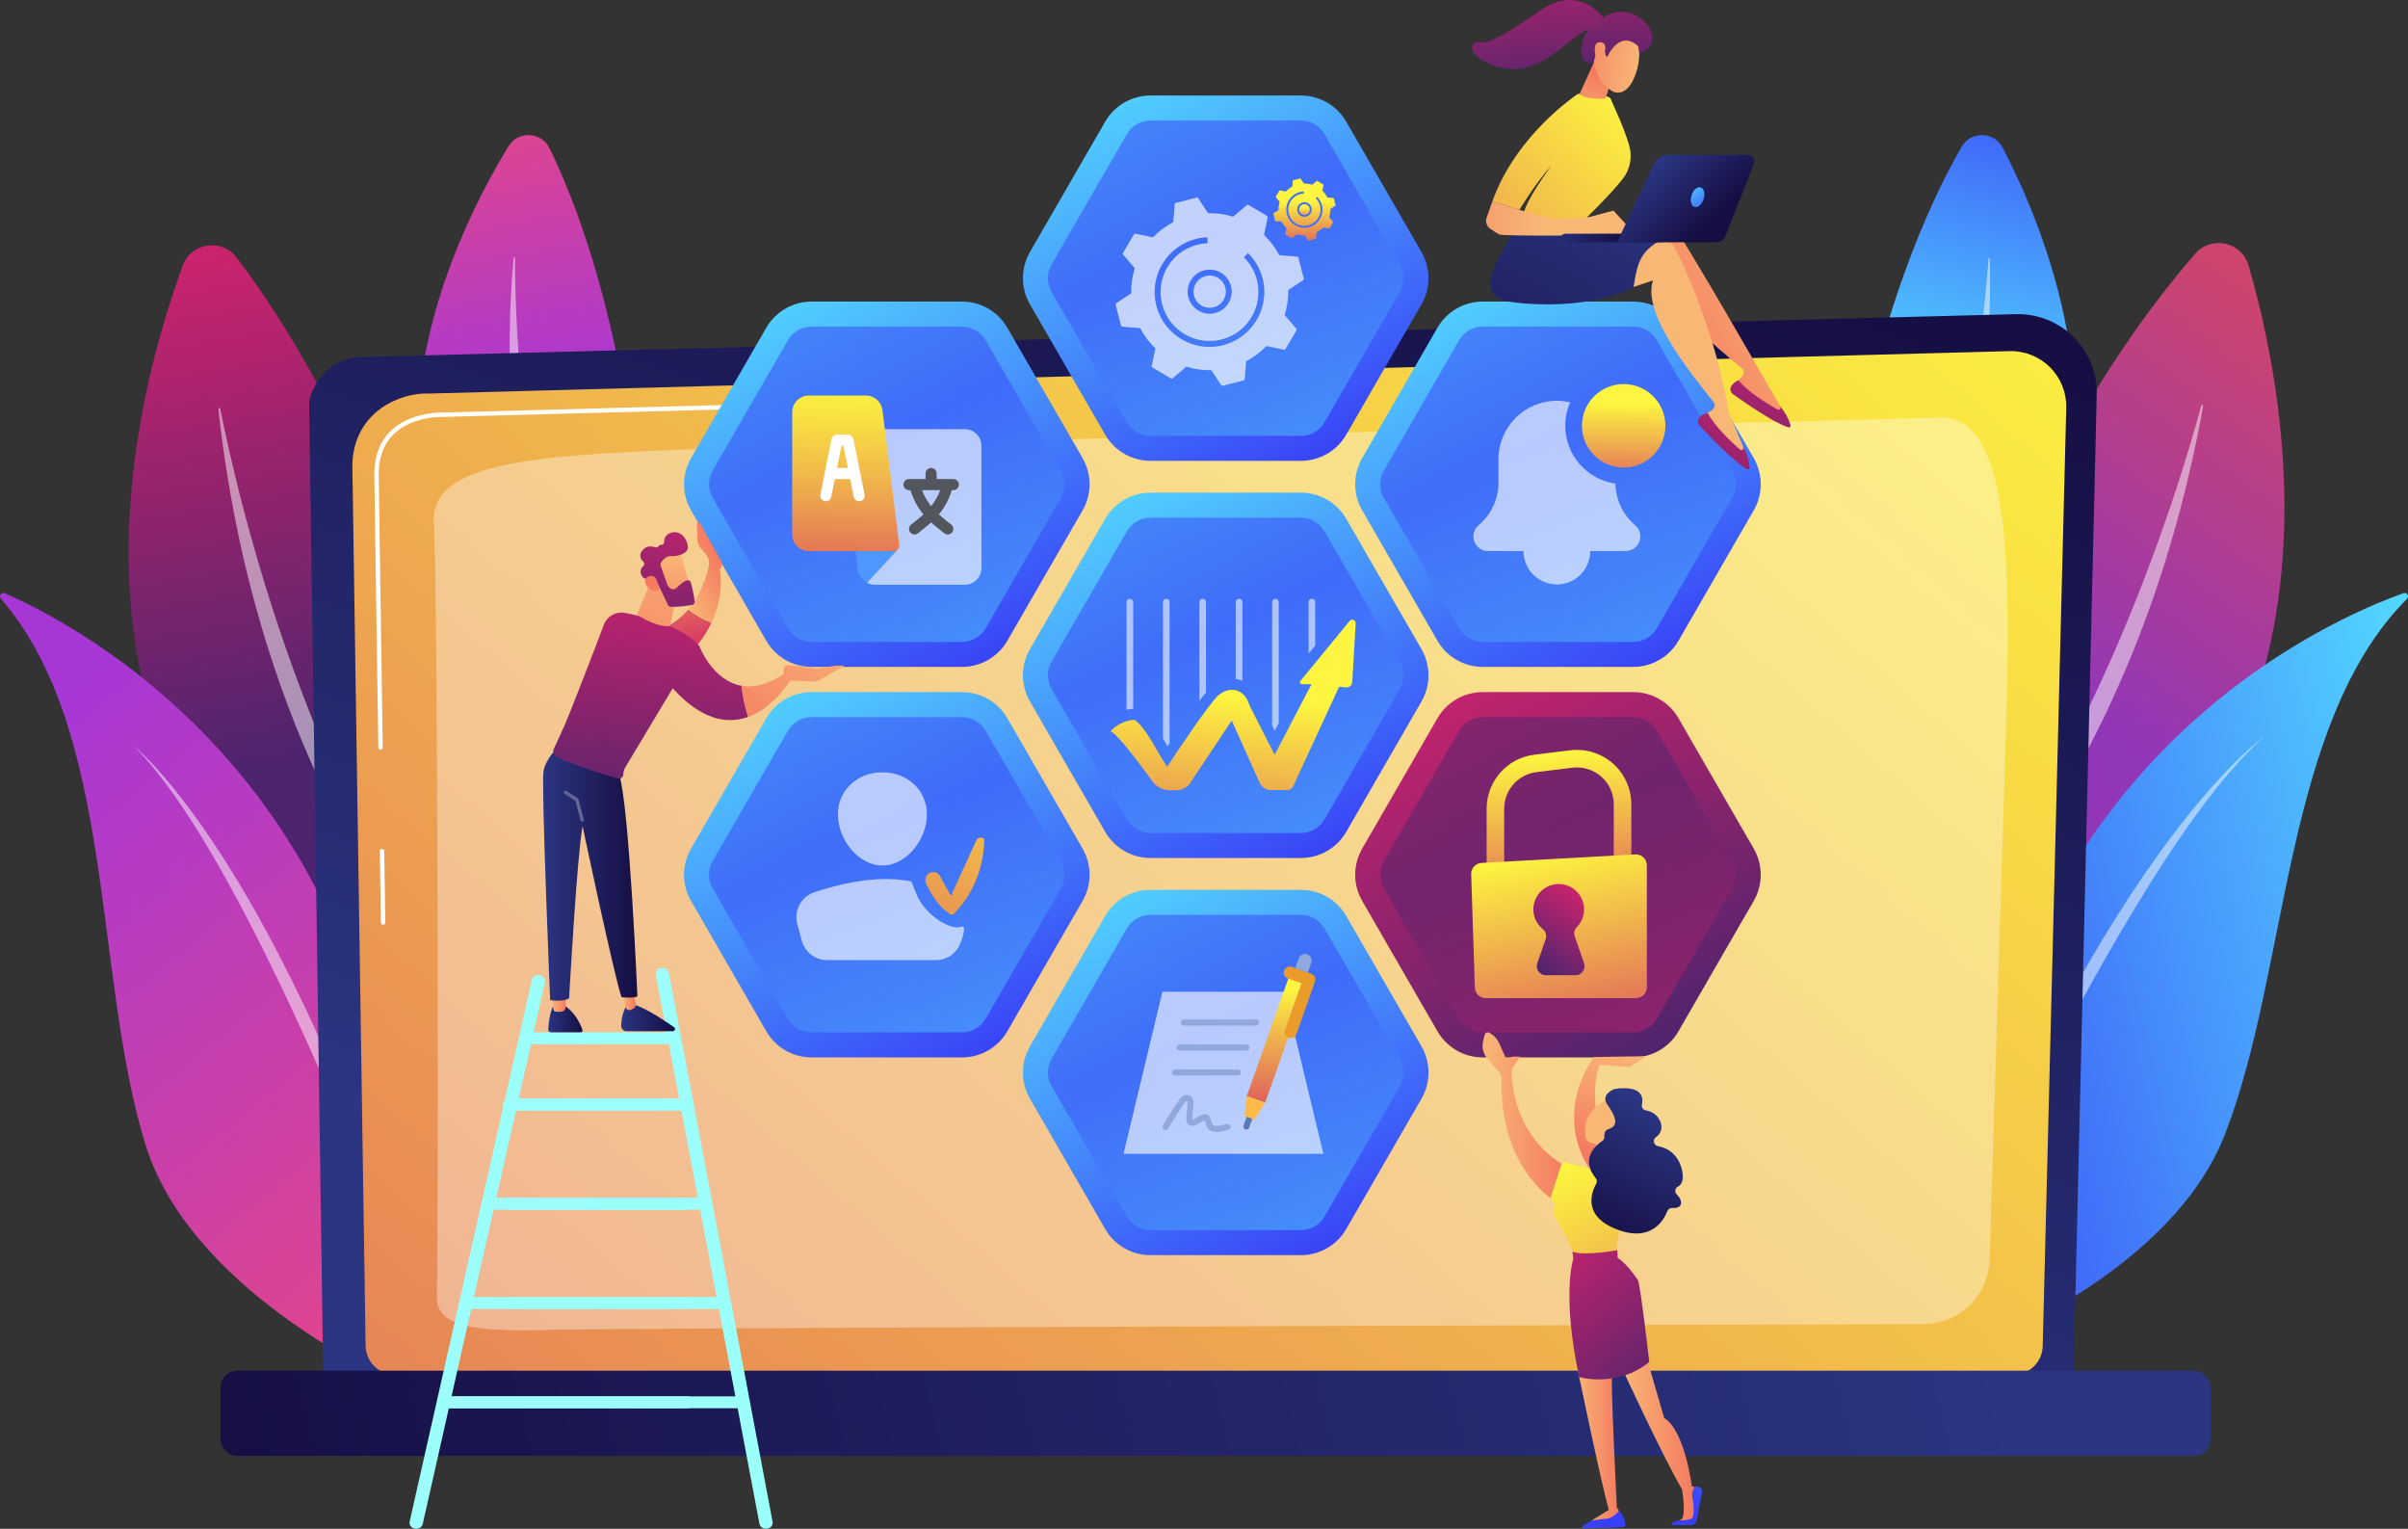 <svg xmlns="http://www.w3.org/2000/svg" xmlns:xlink="http://www.w3.org/1999/xlink" id="Layer_2" viewBox="65.36 319.15 1091.64 692.88"><rect x="65.36" y="319.15" width="1091.64" height="692.88" fill="#333333" stroke="none"/><defs><style>.cls-1{fill:url(#linear-gradient);opacity:.82;}.cls-2{fill:#ea9c2a;}.cls-3,.cls-4,.cls-5,.cls-6,.cls-7{fill:#fff;}.cls-8{fill:#ffba47;}.cls-9{fill:#91a8dd;}.cls-10{fill:#666694;}.cls-11{fill:#5777b5;}.cls-12{fill:#53565c;}.cls-13{fill:#4d97ff;}.cls-14{fill:url(#linear-gradient-8);}.cls-15{fill:url(#linear-gradient-9);}.cls-16{fill:url(#linear-gradient-3);}.cls-17{fill:url(#linear-gradient-4);}.cls-18{fill:url(#linear-gradient-2);}.cls-19{fill:url(#linear-gradient-6);}.cls-20{fill:url(#linear-gradient-7);}.cls-21{fill:url(#linear-gradient-5);}.cls-22{opacity:.68;}.cls-23{fill:url(#linear-gradient-11);}.cls-23,.cls-24,.cls-25,.cls-26,.cls-27,.cls-28,.cls-29{opacity:.49;}.cls-24{fill:url(#linear-gradient-13);}.cls-25{fill:url(#linear-gradient-19);}.cls-26{fill:url(#linear-gradient-17);}.cls-27{fill:url(#linear-gradient-15);}.cls-28{fill:url(#linear-gradient-21);}.cls-29{fill:url(#linear-gradient-23);}.cls-30{fill:url(#linear-gradient-59);}.cls-31{fill:url(#linear-gradient-57);}.cls-32{fill:url(#linear-gradient-58);}.cls-33{fill:url(#linear-gradient-55);}.cls-34{fill:url(#linear-gradient-56);}.cls-35{fill:url(#linear-gradient-53);}.cls-36{fill:url(#linear-gradient-54);}.cls-37{fill:url(#linear-gradient-51);}.cls-38{fill:url(#linear-gradient-52);}.cls-39{fill:url(#linear-gradient-50);}.cls-40{fill:url(#linear-gradient-77);}.cls-41{fill:url(#linear-gradient-78);}.cls-42{fill:url(#linear-gradient-79);}.cls-43{fill:url(#linear-gradient-74);}.cls-44{fill:url(#linear-gradient-75);}.cls-45{fill:url(#linear-gradient-76);}.cls-46{fill:url(#linear-gradient-70);}.cls-47{fill:url(#linear-gradient-71);}.cls-48{fill:url(#linear-gradient-72);}.cls-49{fill:url(#linear-gradient-73);}.cls-50{fill:url(#linear-gradient-68);}.cls-51{fill:url(#linear-gradient-67);}.cls-52{fill:url(#linear-gradient-69);}.cls-53{fill:url(#linear-gradient-64);}.cls-54{fill:url(#linear-gradient-63);}.cls-55{fill:url(#linear-gradient-66);}.cls-56{fill:url(#linear-gradient-65);}.cls-57{fill:url(#linear-gradient-60);}.cls-58{fill:url(#linear-gradient-62);}.cls-59{fill:url(#linear-gradient-61);}.cls-60{fill:url(#linear-gradient-81);}.cls-61{fill:url(#linear-gradient-80);}.cls-62{fill:url(#linear-gradient-84);}.cls-63{fill:url(#linear-gradient-83);}.cls-64{fill:url(#linear-gradient-82);}.cls-65{fill:url(#linear-gradient-41);}.cls-66{fill:url(#linear-gradient-40);}.cls-67{fill:url(#linear-gradient-43);}.cls-68{fill:url(#linear-gradient-42);}.cls-69{fill:url(#linear-gradient-45);}.cls-70{fill:url(#linear-gradient-46);}.cls-71{fill:url(#linear-gradient-44);}.cls-72{fill:url(#linear-gradient-49);}.cls-73{fill:url(#linear-gradient-47);}.cls-74{fill:url(#linear-gradient-48);}.cls-75{fill:url(#linear-gradient-14);}.cls-76{fill:url(#linear-gradient-18);}.cls-77{fill:url(#linear-gradient-22);}.cls-78{fill:url(#linear-gradient-20);}.cls-79{fill:url(#linear-gradient-16);}.cls-80{fill:url(#linear-gradient-12);}.cls-81{fill:url(#linear-gradient-10);}.cls-82{fill:url(#linear-gradient-27);}.cls-83{fill:url(#linear-gradient-24);}.cls-84{fill:url(#linear-gradient-26);}.cls-85{fill:url(#linear-gradient-38);}.cls-86{fill:url(#linear-gradient-35);}.cls-87{fill:url(#linear-gradient-37);}.cls-88{fill:url(#linear-gradient-34);}.cls-89{fill:url(#linear-gradient-39);}.cls-90{fill:url(#linear-gradient-36);}.cls-91{fill:url(#linear-gradient-25);}.cls-92{fill:url(#linear-gradient-28);}.cls-93{fill:url(#linear-gradient-29);}.cls-94{fill:url(#linear-gradient-33);}.cls-95{fill:url(#linear-gradient-30);}.cls-96{fill:url(#linear-gradient-32);}.cls-97{fill:url(#linear-gradient-31);}.cls-4{opacity:.58;}.cls-5{opacity:.5;}.cls-6{opacity:.37;}.cls-7{opacity:.63;}</style><linearGradient id="linear-gradient" x1="-7504.46" y1="1422.74" x2="-7628.65" y2="1263.31" gradientTransform="translate(-6523.12 -665.3) rotate(179.09) scale(1 -1)" gradientUnits="userSpaceOnUse"><stop offset="0" stop-color="#a737d5"></stop><stop offset="1" stop-color="#ef497a"></stop></linearGradient><linearGradient id="linear-gradient-2" x1="-7102.21" y1="513.85" x2="-7118.37" y2="348.64" gradientTransform="translate(-5984.63 -1062.53) rotate(-171.43) scale(1 -1)" gradientUnits="userSpaceOnUse"><stop offset="0" stop-color="#53d8ff"></stop><stop offset="1" stop-color="#3840f7"></stop></linearGradient><linearGradient id="linear-gradient-3" x1="-6978.77" y1="1253.63" x2="-6672.35" y2="1253.63" gradientTransform="translate(-5888.75 1128.35) rotate(166.59) scale(1 -1)" xlink:href="#linear-gradient-2"></linearGradient><linearGradient id="linear-gradient-4" x1="190.74" y1="429.01" x2="210.74" y2="663.01" gradientTransform="translate(-53.45 20.89) rotate(-4.64)" gradientUnits="userSpaceOnUse"><stop offset="0" stop-color="#cb236d"></stop><stop offset="1" stop-color="#4c246d"></stop></linearGradient><linearGradient id="linear-gradient-5" x1="-4965.15" y1="510.28" x2="-4981.31" y2="345.07" gradientTransform="translate(5206.96 -406.02) rotate(-4.64)" xlink:href="#linear-gradient"></linearGradient><linearGradient id="linear-gradient-6" x1="69.72" y1="643.95" x2="293.72" y2="967.95" gradientTransform="translate(-53.45 20.89) rotate(-4.64)" xlink:href="#linear-gradient"></linearGradient><linearGradient id="linear-gradient-7" x1="538.74" y1="922.77" x2="719.46" y2="380.6" gradientUnits="userSpaceOnUse"><stop offset="0" stop-color="#2b3582"></stop><stop offset="1" stop-color="#150e42"></stop></linearGradient><linearGradient id="linear-gradient-8" x1="941.75" y1="344.93" x2="-55.11" y2="1483.52" gradientUnits="userSpaceOnUse"><stop offset="0" stop-color="#fdf53f"></stop><stop offset="1" stop-color="#d93c65"></stop></linearGradient><linearGradient id="linear-gradient-9" x1="958.48" y1="876.49" x2="155.55" y2="1071.79" xlink:href="#linear-gradient-7"></linearGradient><linearGradient id="linear-gradient-10" x1="416.44" y1="621.43" x2="513.97" y2="801.74" gradientTransform="matrix(1,0,0,1,0,0)" xlink:href="#linear-gradient-2"></linearGradient><linearGradient id="linear-gradient-11" x1="504.22" y1="795.73" x2="458.86" y2="697.07" gradientTransform="matrix(1,0,0,1,0,0)" xlink:href="#linear-gradient-2"></linearGradient><linearGradient id="linear-gradient-12" x1="416.44" y1="444.44" x2="513.97" y2="624.76" gradientTransform="matrix(1,0,0,1,0,0)" xlink:href="#linear-gradient-2"></linearGradient><linearGradient id="linear-gradient-13" x1="504.22" y1="618.74" x2="458.86" y2="520.08" gradientTransform="matrix(1,0,0,1,0,0)" xlink:href="#linear-gradient-2"></linearGradient><linearGradient id="linear-gradient-14" x1="720.71" y1="621.43" x2="818.24" y2="801.74" gradientTransform="matrix(1,0,0,1,0,0)" xlink:href="#linear-gradient-4"></linearGradient><linearGradient id="linear-gradient-15" x1="808.49" y1="795.73" x2="763.12" y2="697.07" gradientTransform="matrix(1,0,0,1,0,0)" xlink:href="#linear-gradient-4"></linearGradient><linearGradient id="linear-gradient-16" x1="720.71" y1="444.44" x2="818.24" y2="624.76" gradientTransform="matrix(1,0,0,1,0,0)" xlink:href="#linear-gradient-2"></linearGradient><linearGradient id="linear-gradient-17" x1="808.49" y1="618.74" x2="763.12" y2="520.08" gradientTransform="matrix(1,0,0,1,0,0)" xlink:href="#linear-gradient-2"></linearGradient><linearGradient id="linear-gradient-18" x1="570.08" y1="531.05" x2="667.61" y2="711.37" gradientTransform="matrix(1,0,0,1,0,0)" xlink:href="#linear-gradient-2"></linearGradient><linearGradient id="linear-gradient-19" x1="657.86" y1="705.35" x2="612.5" y2="606.69" gradientTransform="matrix(1,0,0,1,0,0)" xlink:href="#linear-gradient-2"></linearGradient><linearGradient id="linear-gradient-20" x1="570.08" y1="351.05" x2="667.61" y2="531.37" gradientTransform="matrix(1,0,0,1,0,0)" xlink:href="#linear-gradient-2"></linearGradient><linearGradient id="linear-gradient-21" x1="657.86" y1="525.35" x2="612.5" y2="426.69" gradientTransform="matrix(1,0,0,1,0,0)" xlink:href="#linear-gradient-2"></linearGradient><linearGradient id="linear-gradient-22" x1="570.08" y1="711.05" x2="667.61" y2="891.37" gradientTransform="matrix(1,0,0,1,0,0)" xlink:href="#linear-gradient-2"></linearGradient><linearGradient id="linear-gradient-23" x1="657.86" y1="885.35" x2="612.5" y2="786.69" gradientTransform="matrix(1,0,0,1,0,0)" xlink:href="#linear-gradient-2"></linearGradient><linearGradient id="linear-gradient-24" x1="803.65" y1="794.54" x2="787.59" y2="843.78" gradientUnits="userSpaceOnUse"><stop offset="0" stop-color="#f9b776"></stop><stop offset="1" stop-color="#f47960"></stop></linearGradient><linearGradient id="linear-gradient-25" x1="800.25" y1="969.53" x2="834.1" y2="969.53" xlink:href="#linear-gradient-24"></linearGradient><linearGradient id="linear-gradient-26" x1="846.78" y1="893.83" x2="830.02" y2="1002.8" gradientTransform="matrix(1,0,0,1,0,0)" xlink:href="#linear-gradient-2"></linearGradient><linearGradient id="linear-gradient-27" x1="811.31" y1="888.37" x2="794.54" y2="997.34" gradientTransform="matrix(1,0,0,1,0,0)" xlink:href="#linear-gradient-2"></linearGradient><linearGradient id="linear-gradient-28" x1="779.71" y1="972.05" x2="799.31" y2="972.05" xlink:href="#linear-gradient-24"></linearGradient><linearGradient id="linear-gradient-29" x1="737.48" y1="824.98" x2="775.86" y2="824.98" xlink:href="#linear-gradient-24"></linearGradient><linearGradient id="linear-gradient-30" x1="779.53" y1="845.84" x2="851.48" y2="988.34" xlink:href="#linear-gradient-8"></linearGradient><linearGradient id="linear-gradient-31" x1="762.4" y1="883.49" x2="825.27" y2="954.39" gradientTransform="matrix(1,0,0,1,0,0)" xlink:href="#linear-gradient-4"></linearGradient><linearGradient id="linear-gradient-32" x1="785.65" y1="843.82" x2="797.65" y2="843.82" xlink:href="#linear-gradient-24"></linearGradient><linearGradient id="linear-gradient-33" x1="804.72" y1="828.32" x2="892.03" y2="834.25" xlink:href="#linear-gradient-24"></linearGradient><linearGradient id="linear-gradient-34" x1="819.07" y1="823.05" x2="788.33" y2="884.52" xlink:href="#linear-gradient-7"></linearGradient><linearGradient id="linear-gradient-35" x1="768.36" y1="660.47" x2="776.95" y2="750.85" xlink:href="#linear-gradient-8"></linearGradient><linearGradient id="linear-gradient-36" x1="765.87" y1="705.07" x2="788.04" y2="811.14" xlink:href="#linear-gradient-8"></linearGradient><linearGradient id="linear-gradient-37" x1="784.64" y1="726.5" x2="760.62" y2="757.96" gradientTransform="matrix(1,0,0,1,0,0)" xlink:href="#linear-gradient-4"></linearGradient><linearGradient id="linear-gradient-38" x1="-1229.12" y1="884.89" x2="-1176.06" y2="884.89" gradientTransform="translate(1591.71)" gradientUnits="userSpaceOnUse"><stop offset="0" stop-color="#9cfffb"></stop><stop offset="1" stop-color="#9bfffa"></stop></linearGradient><linearGradient id="linear-gradient-39" x1="-1340.7" y1="886.51" x2="-1279.24" y2="886.51" xlink:href="#linear-gradient-38"></linearGradient><linearGradient id="linear-gradient-40" x1="-1298.31" y1="819.72" x2="-1211.94" y2="819.72" xlink:href="#linear-gradient-38"></linearGradient><linearGradient id="linear-gradient-41" x1="-1296.74" y1="819.72" x2="-1213.5" y2="819.72" xlink:href="#linear-gradient-38"></linearGradient><linearGradient id="linear-gradient-42" x1="-1298.31" y1="864.71" x2="-1211.94" y2="864.71" xlink:href="#linear-gradient-38"></linearGradient><linearGradient id="linear-gradient-43" x1="-1308.08" y1="864.71" x2="-1204.64" y2="864.71" xlink:href="#linear-gradient-38"></linearGradient><linearGradient id="linear-gradient-44" x1="-1290.08" y1="789.71" x2="-1218.64" y2="789.71" xlink:href="#linear-gradient-38"></linearGradient><linearGradient id="linear-gradient-45" x1="-1298.31" y1="909.71" x2="-1211.94" y2="909.71" xlink:href="#linear-gradient-38"></linearGradient><linearGradient id="linear-gradient-46" x1="-1317.96" y1="909.71" x2="-1195.34" y2="909.71" xlink:href="#linear-gradient-38"></linearGradient><linearGradient id="linear-gradient-47" x1="-1327.33" y1="954.7" x2="-1211.94" y2="954.7" xlink:href="#linear-gradient-38"></linearGradient><linearGradient id="linear-gradient-48" x1="-1327.33" y1="954.7" x2="-1187.81" y2="954.7" xlink:href="#linear-gradient-38"></linearGradient><linearGradient id="linear-gradient-49" x1="-1277.81" y1="780.83" x2="-1262.26" y2="780.83" gradientTransform="translate(1591.71)" xlink:href="#linear-gradient-7"></linearGradient><linearGradient id="linear-gradient-50" x1="-1276.23" y1="773.61" x2="-1269.92" y2="773.61" gradientTransform="translate(1591.71)" xlink:href="#linear-gradient-24"></linearGradient><linearGradient id="linear-gradient-51" x1="-1244.74" y1="780.58" x2="-1220.35" y2="780.58" gradientTransform="translate(1591.71)" xlink:href="#linear-gradient-7"></linearGradient><linearGradient id="linear-gradient-52" x1="-1244.37" y1="770.81" x2="-1238.1" y2="770.81" gradientTransform="translate(1591.71)" xlink:href="#linear-gradient-24"></linearGradient><linearGradient id="linear-gradient-53" x1="-1280.15" y1="715.19" x2="-1237.4" y2="715.19" gradientTransform="translate(1591.71)" xlink:href="#linear-gradient-7"></linearGradient><linearGradient id="linear-gradient-54" x1="-1735.12" y1="1107.48" x2="-1747.88" y2="1178.01" gradientTransform="translate(1390.88 -1227.21) rotate(-26.89)" xlink:href="#linear-gradient-8"></linearGradient><linearGradient id="linear-gradient-55" x1="-1728.21" y1="1155.68" x2="-1704.91" y2="1155.68" gradientTransform="translate(1390.88 -1227.21) rotate(-26.89)" xlink:href="#linear-gradient-24"></linearGradient><linearGradient id="linear-gradient-56" x1="-1223.86" y1="580.94" x2="-1236.62" y2="701.75" gradientTransform="translate(1591.71)" xlink:href="#linear-gradient-4"></linearGradient><linearGradient id="linear-gradient-57" x1="-1149.65" y1="592.29" x2="-1200.01" y2="654.93" gradientTransform="translate(1591.71)" xlink:href="#linear-gradient-24"></linearGradient><linearGradient id="linear-gradient-58" x1="-1140.11" y1="599.96" x2="-1190.46" y2="662.6" gradientTransform="translate(1591.71)" xlink:href="#linear-gradient-24"></linearGradient><linearGradient id="linear-gradient-59" x1="-1206.3" y1="554.43" x2="-1255.07" y2="644.03" gradientTransform="translate(1591.71)" xlink:href="#linear-gradient-24"></linearGradient><linearGradient id="linear-gradient-60" x1="-1211.35" y1="3053.15" x2="-1232.9" y2="3081.67" gradientTransform="translate(-401.04 -2622.08) rotate(-35.22)" xlink:href="#linear-gradient-24"></linearGradient><linearGradient id="linear-gradient-61" x1="-2267.82" y1="545.09" x2="-2265.42" y2="634.1" gradientTransform="translate(-1898.87) rotate(-180) scale(1 -1)" xlink:href="#linear-gradient-4"></linearGradient><linearGradient id="linear-gradient-62" x1="-1242.92" y1="3075.73" x2="-1225.63" y2="3058" gradientTransform="translate(-401.04 -2622.08) rotate(-35.22)" xlink:href="#linear-gradient-24"></linearGradient><linearGradient id="linear-gradient-63" x1="656.69" y1="410.3" x2="656.85" y2="438.52" gradientUnits="userSpaceOnUse"><stop offset="0" stop-color="#fdf53f"></stop><stop offset=".06" stop-color="#fae741"></stop><stop offset=".4" stop-color="#ec9e50"></stop><stop offset=".68" stop-color="#e1695b"></stop><stop offset=".89" stop-color="#db4862"></stop><stop offset="1" stop-color="#d93c65"></stop></linearGradient><linearGradient id="linear-gradient-64" x1="656.75" y1="413.18" x2="656.48" y2="419.72" gradientUnits="userSpaceOnUse"><stop offset="0" stop-color="#fdf53f"></stop><stop offset="1" stop-color="#d93c65"></stop></linearGradient><linearGradient id="linear-gradient-65" x1="624.04" y1="634.77" x2="614.04" y2="739.77" xlink:href="#linear-gradient-8"></linearGradient><linearGradient id="linear-gradient-66" x1="18604.04" y1="440.36" x2="18536.58" y2="478.86" gradientTransform="translate(-17721.5)" xlink:href="#linear-gradient-24"></linearGradient><linearGradient id="linear-gradient-67" x1="-11426.92" y1="-6501.93" x2="-11432.09" y2="-6422.52" gradientTransform="translate(-12249.45 1272.13) rotate(-153.82) scale(1 -1)" xlink:href="#linear-gradient-4"></linearGradient><linearGradient id="linear-gradient-68" x1="18597.51" y1="449.96" x2="18828.33" y2="305.47" gradientTransform="translate(-17721.5)" xlink:href="#linear-gradient-24"></linearGradient><linearGradient id="linear-gradient-69" x1="-9427.88" y1="-9117.95" x2="-9433.06" y2="-9038.55" gradientTransform="translate(-12177.07 1910.78) rotate(-142.14) scale(1 -1)" xlink:href="#linear-gradient-4"></linearGradient><linearGradient id="linear-gradient-70" x1="10693.94" y1="398.32" x2="10610.85" y2="548.53" gradientTransform="translate(-9889.8)" xlink:href="#linear-gradient-7"></linearGradient><linearGradient id="linear-gradient-71" x1="18526.96" y1="366.83" x2="18367.93" y2="520.23" gradientTransform="translate(-17721.5)" xlink:href="#linear-gradient-8"></linearGradient><linearGradient id="linear-gradient-72" x1="-13840.58" y1="380.67" x2="-13845.16" y2="351.26" gradientTransform="translate(-13055.04) rotate(-180) scale(1 -1)" xlink:href="#linear-gradient-24"></linearGradient><linearGradient id="linear-gradient-73" x1="-8381.98" y1="-10439.38" x2="-8352.36" y2="-10419.26" gradientTransform="translate(-12463.23 2105.57) rotate(-136.3) scale(1 -1)" xlink:href="#linear-gradient-24"></linearGradient><linearGradient id="linear-gradient-74" x1="-8330.29" y1="-10477.17" x2="-8379.96" y2="-10425.49" gradientTransform="translate(-12463.23 2105.57) rotate(-136.3) scale(1 -1)" xlink:href="#linear-gradient-4"></linearGradient><linearGradient id="linear-gradient-75" x1="-8380.2" y1="-10441.99" x2="-8350.58" y2="-10421.88" gradientTransform="translate(-12463.23 2105.57) rotate(-136.3) scale(1 -1)" xlink:href="#linear-gradient-24"></linearGradient><linearGradient id="linear-gradient-76" x1="-13819.42" y1="418.16" x2="-13752.22" y2="418.16" gradientTransform="translate(-13055.04) rotate(-180) scale(1 -1)" xlink:href="#linear-gradient-24"></linearGradient><linearGradient id="linear-gradient-77" x1="-9322.37" y1="-9481.07" x2="-9376.69" y2="-9424.55" gradientTransform="translate(-12444.5 1865.91) rotate(-141.33) scale(1 -1)" xlink:href="#linear-gradient-4"></linearGradient><linearGradient id="linear-gradient-78" x1="-13821.43" y1="-117.59" x2="-13856.59" y2="-107.96" gradientTransform="translate(-13043.19 -147.94) rotate(-177.17) scale(1 -1)" xlink:href="#linear-gradient-7"></linearGradient><linearGradient id="linear-gradient-79" x1="-13870.08" y1="394.68" x2="-13895.03" y2="421.04" gradientTransform="translate(-13055.04) rotate(-180) scale(1 -1)" xlink:href="#linear-gradient-7"></linearGradient><linearGradient id="linear-gradient-80" x1="-13885.16" y1="401.24" x2="-13896.48" y2="418.29" gradientTransform="translate(-13055.04) rotate(-180) scale(1 -1)" xlink:href="#linear-gradient-2"></linearGradient><linearGradient id="linear-gradient-81" x1="449.46" y1="493.29" x2="447.75" y2="599.27" gradientUnits="userSpaceOnUse"><stop offset="0" stop-color="#fdf53f"></stop><stop offset=".13" stop-color="#f9e442"></stop><stop offset=".38" stop-color="#f1ba4a"></stop><stop offset=".72" stop-color="#e47758"></stop><stop offset="1" stop-color="#d93c65"></stop></linearGradient><linearGradient id="linear-gradient-82" x1="801.59" y1="502.03" x2="800.84" y2="549.67" gradientUnits="userSpaceOnUse"><stop offset="0" stop-color="#fdf53f"></stop><stop offset="1" stop-color="#d93c65"></stop></linearGradient><linearGradient id="linear-gradient-83" x1="767.4" y1="4743.23" x2="651.4" y2="4941.23" gradientTransform="translate(-185.01 -4127.08) rotate(.34)" xlink:href="#linear-gradient-81"></linearGradient><linearGradient id="linear-gradient-84" x1="645.02" y1="767.66" x2="642.88" y2="839.06" gradientUnits="userSpaceOnUse"><stop offset="0" stop-color="#fdf53f"></stop><stop offset=".36" stop-color="#eda74f"></stop><stop offset=".66" stop-color="#e26d5a"></stop><stop offset=".88" stop-color="#db4962"></stop><stop offset="1" stop-color="#d93c65"></stop></linearGradient></defs><path class="cls-1" d="m901.61,786.13s49.94-226.9,158.93-351.99c7.33-8.41,21.04-5.43,24.16,5.28,20.84,71.61,62.1,289.16-183.09,346.72Z"></path><path class="cls-5" d="m923.89,771.19c-.54.55.2,1.39.81.92,22.56-17.34,109.49-102.18,139.43-268.95.1-.54-.69-.73-.83-.2-10.47,38.71-53.5,181.54-139.4,268.23Z"></path><path class="cls-18" d="m888.98,670.15s3.37-175.54,65.59-284.39c4.18-7.32,14.79-7.15,18.69.33,26.06,49.97,88.89,205.07-84.27,284.07Z"></path><path class="cls-5" d="m903.28,655.78c-.32.49.35,1,.74.56,14.15-16.2,65.99-91.95,63.44-219.97,0-.41-.62-.44-.65-.03-2.02,30.24-12.73,142.46-63.53,219.43Z"></path><path class="cls-16" d="m1156.54,590.56c1.17-1.18-.05-3.13-1.61-2.57-24.99,8.89-114.45,46.91-163.9,149.66-45.24,94.01-61.58,167.37-66.56,194.91-.98,5.45,4.26,9.94,9.49,8.13,30.99-10.73,116.21-45.31,140.33-108.1,28.83-75.04,26.28-185.87,82.25-242.03Z"></path><path class="cls-5" d="m1091.84,653.05s-75.99,51.41-160.5,278.7c0,0,97.03-223.92,160.5-278.7Z"></path><path class="cls-17" d="m307.09,798s-34.26-229.79-134.41-362.07c-6.73-8.89-20.62-6.86-24.47,3.61-25.7,70.01-81.79,284.22,158.88,358.46Z"></path><path class="cls-5" d="m285.88,781.57c.5.58-.3,1.37-.87.86-21.32-18.85-102.22-109.45-120.65-277.88-.06-.54.74-.68.85-.14,7.79,39.34,40.93,184.78,120.68,277.16Z"></path><path class="cls-21" d="m360.46,674.63s8.68-175.36-45.92-288.22c-3.67-7.59-14.26-8.14-18.66-.95-29.42,48.07-102.75,198.48,64.59,289.18Z"></path><path class="cls-5" d="m347.17,659.31c.29.51-.42.97-.78.51-13-17.13-59.52-96.26-48.2-223.8.04-.41.65-.39.65.02-.06,30.31,2.93,142.99,48.33,223.27Z"></path><path class="cls-19" d="m65.76,590.48c-1.09-1.25.26-3.12,1.78-2.45,24.32,10.58,110.97,54.65,153.25,160.55,38.68,96.89,49.95,171.2,53.03,199.02.61,5.5-4.93,9.62-10.02,7.46-30.18-12.83-112.82-53.17-132.59-117.47-23.62-76.84-13.47-187.23-65.45-247.1Z"></path><path class="cls-5" d="m126.03,657.27s72.28,56.5,141,289.05c0,0-81.44-230.05-141-289.05Z"></path><path class="cls-20" d="m1005.38,942.43c0,7.78-6.37,14.14-14.15,14.14H226.04c-7.78,0-14.15-6.36-14.15-14.14l-6.37-439.74c0-7.78,9.16-22.95,25.95-21.81l747.83-19.35c9.76-.25,19.21,3.51,26.12,10.4,6.92,6.89,10.7,16.32,10.47,26.07l-10.51,444.43Z"></path><path class="cls-14" d="m991.41,928.87c0,7.36-6.02,13.39-13.39,13.39H244.49c-7.36,0-13.39-6.02-13.39-13.39l-6.01-399.2c.71-24.02,21.77-32.66,34.54-32.15l716.73-19.23c6.86-.18,13.49,2.46,18.35,7.31,4.86,4.85,7.53,11.48,7.36,18.34l-10.66,424.93Z"></path><path class="cls-3" d="m239.03,738.26c-.55,0-.99-.44-1-.99l-.48-32.37c0-.55.43-1.01.99-1.01.54.03,1.01.43,1.01.99l.48,32.37c0,.55-.43,1.01-.99,1.01h-.02Z"></path><path class="cls-3" d="m237.87,658.93c-.55,0-.99-.44-1-.99l-1.82-123.99c.04-8.26,2.58-14.85,7.56-19.62,9.06-8.68,23.25-8.24,23.84-8.22l228.89-6.14c.55-.03,1.01.42,1.03.97.02.55-.42,1.01-.97,1.03l-228.95,6.14c-.64-.02-14-.44-22.46,7.67-4.57,4.38-6.91,10.49-6.94,18.17l1.82,123.97c0,.55-.43,1.01-.99,1.01h-.02Z"></path><path class="cls-6" d="m263.42,906.73c.77-32.99.48-325.16-1.41-350.4-1.89-25.23,37.41-29.97,97.74-32.81,60.34-2.84,569.41-14.08,582.52-15.15,29.46-2.39,35.56,41.65,32.61,137.25-2.21,71.83-5.88,190.15-7.57,244.56-.5,16.2-13.75,29.06-29.95,29.1-122.5.34-592.03,1.68-623.29,2.61-35.97,1.07-50.95-2.1-50.65-15.18Z"></path><rect class="cls-15" x="165.32" y="940.38" width="902.13" height="38.64" rx="7.51" ry="7.51"></rect><path class="cls-81" d="m501.5,632.82h-68.23c-8.47,0-16.29,4.52-20.52,11.85l-34.12,59.09c-4.23,7.33-4.23,16.36,0,23.69l34.12,59.09c4.23,7.33,12.05,11.85,20.52,11.85h68.23c8.47,0,16.29-4.52,20.52-11.85l34.12-59.09c4.23-7.33,4.23-16.36,0-23.69l-34.12-59.09c-4.23-7.33-12.05-11.85-20.52-11.85Z"></path><path class="cls-23" d="m433.26,787.05c-4.4,0-8.5-2.37-10.7-6.18l-34.12-59.09c-2.2-3.81-2.2-8.54,0-12.35l34.12-59.09c2.2-3.81,6.3-6.18,10.7-6.18h68.23c4.4,0,8.5,2.37,10.7,6.18l34.12,59.09c2.2,3.81,2.2,8.54,0,12.35l-34.12,59.09c-2.2,3.81-6.3,6.18-10.7,6.18h-68.23Z"></path><path class="cls-80" d="m501.5,455.83h-68.23c-8.47,0-16.29,4.52-20.52,11.85l-34.12,59.09c-4.23,7.33-4.23,16.36,0,23.69l34.12,59.09c4.23,7.33,12.05,11.85,20.52,11.85h68.23c8.47,0,16.29-4.52,20.52-11.85l34.12-59.09c4.23-7.33,4.23-16.36,0-23.69l-34.12-59.09c-4.23-7.33-12.05-11.85-20.52-11.85Z"></path><path class="cls-24" d="m433.26,610.07c-4.4,0-8.5-2.37-10.7-6.18l-34.12-59.09c-2.2-3.81-2.2-8.54,0-12.35l34.12-59.09c2.2-3.81,6.3-6.18,10.7-6.18h68.23c4.4,0,8.5,2.37,10.7,6.18l34.12,59.09c2.2,3.81,2.2,8.54,0,12.35l-34.12,59.09c-2.2,3.81-6.3,6.18-10.7,6.18h-68.23Z"></path><path class="cls-75" d="m805.76,632.82h-68.23c-8.47,0-16.29,4.52-20.52,11.85l-34.12,59.09c-4.23,7.33-4.23,16.36,0,23.69l34.12,59.09c4.23,7.33,12.05,11.85,20.52,11.85h68.23c8.47,0,16.29-4.52,20.52-11.85l34.12-59.09c4.23-7.33,4.23-16.36,0-23.69l-34.12-59.09c-4.23-7.33-12.05-11.85-20.52-11.85Z"></path><path class="cls-27" d="m737.53,787.05c-4.4,0-8.5-2.37-10.7-6.18l-34.12-59.09c-2.2-3.81-2.2-8.54,0-12.35l34.12-59.09c2.2-3.81,6.3-6.18,10.7-6.18h68.23c4.4,0,8.5,2.37,10.7,6.18l34.12,59.09c2.2,3.81,2.2,8.54,0,12.35l-34.12,59.09c-2.2,3.81-6.3,6.18-10.7,6.18h-68.23Z"></path><path class="cls-79" d="m805.76,455.83h-68.23c-8.47,0-16.29,4.52-20.52,11.85l-34.12,59.09c-4.23,7.33-4.23,16.36,0,23.69l34.12,59.09c4.23,7.33,12.05,11.85,20.52,11.85h68.23c8.47,0,16.29-4.52,20.52-11.85l34.12-59.09c4.23-7.33,4.23-16.36,0-23.69l-34.12-59.09c-4.23-7.33-12.05-11.85-20.52-11.85Z"></path><path class="cls-26" d="m737.53,610.07c-4.4,0-8.5-2.37-10.7-6.18l-34.12-59.09c-2.2-3.81-2.2-8.54,0-12.35l34.12-59.09c2.2-3.81,6.3-6.18,10.7-6.18h68.23c4.4,0,8.5,2.37,10.7,6.18l34.12,59.09c2.2,3.81,2.2,8.54,0,12.35l-34.12,59.09c-2.2,3.81-6.3,6.18-10.7,6.18h-68.23Z"></path><path class="cls-76" d="m655.14,542.44h-68.23c-8.47,0-16.29,4.52-20.52,11.85l-34.12,59.09c-4.23,7.33-4.23,16.36,0,23.69l34.12,59.09c4.23,7.33,12.05,11.85,20.52,11.85h68.23c8.47,0,16.29-4.52,20.52-11.85l34.12-59.09c4.23-7.33,4.23-16.36,0-23.69l-34.12-59.09c-4.23-7.33-12.05-11.85-20.52-11.85Z"></path><path class="cls-25" d="m586.9,696.68c-4.4,0-8.5-2.37-10.7-6.18l-34.12-59.09c-2.2-3.81-2.2-8.54,0-12.35l34.12-59.09c2.2-3.81,6.3-6.18,10.7-6.18h68.23c4.4,0,8.5,2.37,10.7,6.18l34.12,59.09c2.2,3.81,2.2,8.54,0,12.35l-34.12,59.09c-2.2,3.81-6.3,6.18-10.7,6.18h-68.23Z"></path><path class="cls-78" d="m655.14,362.44h-68.23c-8.47,0-16.29,4.52-20.52,11.85l-34.12,59.09c-4.23,7.33-4.23,16.36,0,23.69l34.12,59.09c4.23,7.33,12.05,11.85,20.52,11.85h68.23c8.47,0,16.29-4.52,20.52-11.85l34.12-59.09c4.23-7.33,4.23-16.36,0-23.69l-34.12-59.09c-4.23-7.33-12.05-11.85-20.52-11.85Z"></path><path class="cls-28" d="m586.9,516.68c-4.4,0-8.5-2.37-10.7-6.18l-34.12-59.09c-2.2-3.81-2.2-8.54,0-12.35l34.12-59.09c2.2-3.81,6.3-6.18,10.7-6.18h68.23c4.4,0,8.5,2.37,10.7,6.18l34.12,59.09c2.2,3.81,2.2,8.54,0,12.35l-34.12,59.09c-2.2,3.81-6.3,6.18-10.7,6.18h-68.23Z"></path><path class="cls-77" d="m655.14,722.44h-68.23c-8.47,0-16.29,4.52-20.52,11.85l-34.12,59.09c-4.23,7.33-4.23,16.36,0,23.69l34.12,59.09c4.23,7.33,12.05,11.85,20.52,11.85h68.23c8.47,0,16.29-4.52,20.52-11.85l34.12-59.09c4.23-7.33,4.23-16.36,0-23.69l-34.12-59.09c-4.23-7.33-12.05-11.85-20.52-11.85Z"></path><path class="cls-29" d="m586.9,876.67c-4.4,0-8.5-2.37-10.7-6.18l-34.12-59.09c-2.2-3.81-2.2-8.54,0-12.35l34.12-59.09c2.2-3.81,6.3-6.18,10.7-6.18h68.23c4.4,0,8.5,2.37,10.7,6.18l34.12,59.09c2.2,3.81,2.2,8.54,0,12.35l-34.12,59.09c-2.2,3.81-6.3,6.18-10.7,6.18h-68.23Z"></path><path class="cls-83" d="m788.01,798.18s-22.35,28.62,3.15,57.72l9.59-.89s-18.45-29.63-10.23-53.25l13.58.99,7.51-4.89-23.59.33Z"></path><path class="cls-91" d="m800.25,938.28s18.11,39.47,27.61,55.82c0,0,1.89,10.29,0,13.52l-1.61.71,7.51-.22s.67-13.84.15-14.61c-.52-.77-1.56-.72-1.56-.72,0,0-3.22-25.5-12.54-30.94l-9.03-31.11-10.52,7.55Z"></path><path class="cls-84" d="m823.05,1010.27c-.01.18,5.86.1,9.05.04,1.18-.02,2.18-.85,2.43-2l2.41-12.66c.23-1.2-.53-2.37-1.73-2.64l-1.34-.31s-1.92,2.63-1.31,5.11c.6,2.48,1.14,8.89-.38,9.64-1.53.75-5.91.88-5.91.88,0,0-3.1.31-3.21,1.94Z"></path><path class="cls-82" d="m783.09,1010.5c-.59.34-.35,1.25.33,1.24,5.34-.05,17.3-.22,18.36-.66,1.37-.57-.5-5.5-2.47-7.17l-10.88,3.55-5.35,3.05Z"></path><path class="cls-92" d="m779.71,935.77s11.7,56.61,15.01,67.65l-7.83,4.91s3.92-.67,6.83-.88c2.91-.21,5.59-3.55,5.59-3.55l-.94-1.5s-2.93-56.3-2.22-62.7l-16.44-3.95Z"></path><path class="cls-93" d="m750.66,803.72s-1.61,29.45,25.2,44.5l-6.45,14.72s-24.24-14.66-23.38-54.65c.03-1.18-.37-2.33-1.14-3.22l-5.16-5.98c-1.97-2.28-2.7-5.37-1.97-8.29l.68-2.71c.23-.91,1.26-1.35,2.07-.88l.54.31c1.72,1,3.08,2.51,3.89,4.32l2.53,5.66c.95,2.12,1.8.71,4.1.51h3l-3.92,5.7Z"></path><path class="cls-95" d="m774.92,846.01c4.49,1.24,19.68,5.24,29.17,5.08l-5.82,32.87.46,5.36-18.99-.09s-5.35-12.42-9.56-18.61c-1.22-1.79-.31-3.92.38-5.97l-.95-.63c-.97-.64-1.38-1.85-1.02-2.95l4.62-14.15c.24-.71.99-1.12,1.72-.91Z"></path><path class="cls-97" d="m778.22,886.43l.37,3.25s-5.37,16.07,2.68,53.61c0,0,17.43,4.94,31.76-6.88,0,0-4.04-35.43-5.15-37.08-5.5-8.22-9.16-10.01-9.16-10.01l-.17-3.55s-15.33,2.77-20.35.66Z"></path><path class="cls-96" d="m785.65,848.66c-.07-.09,3.96-12.17,3.96-12.17l5.77.52,2.26,13.71s-9.05,1.83-11.99-2.06Z"></path><path class="cls-94" d="m794.01,817.43c-.38.24-12.34,5.18-9.77,17.59.15.73.64,1.36,1.33,1.66,1.75.78,5.53,2.12,10.05,1.66,6.26-.64,10.37-11.56,10.19-14.74-.17-3.18-7.98-8.55-11.79-6.17Z"></path><path class="cls-88" d="m797.65,812.61c-.31.04-6.91,2.34-3.64,7.12,3.27,4.78,4.5,7.59,2.95,9.69-1.41,1.91-4.53.82-4.26,4.8.05.8-.29,1.57-.95,2.02-2.94,1.99-10.12,8.12-3.01,16.86.58.71.7,1.69.25,2.49-2.08,3.74-6.46,14.68,9.38,20.75,15.65,6,21.3-4.23,22.88-8.32.34-.88,1.21-1.43,2.16-1.38,1.72.08,4.16-.2,4.04-2.5-.07-1.4-.94-2.65-1.97-3.65-1.02-.99-.82-2.73.42-3.43.93-.53,1.76-1.36,2.11-2.65.95-3.51-.94-14.02-11.02-15.8-.84-.15-1.72-.94-1.84-1.78,0-.01,0-.03,0-.04-.14-.82.14-1.65.81-2.14,1.61-1.18,3.67-3.56,2-7.36-1.49-3.38-4.34-4.52-6.45-4.88-1.24-.21-2.06-1.39-1.8-2.62.71-3.36.09-8.74-12.06-7.15Z"></path><path class="cls-86" d="m747.27,717.37h-7.96v-31.71c0-12.46,9.32-22.98,21.69-24.48l16.27-1.98c7-.85,14.05,1.34,19.33,6.02,5.28,4.68,8.31,11.41,8.31,18.46v27.68h-7.96v-27.68c0-4.78-2.05-9.34-5.63-12.51-3.58-3.17-8.35-4.66-13.09-4.08l-16.27,1.98c-8.38,1.02-14.69,8.15-14.69,16.58v31.71Z"></path><path class="cls-90" d="m736.96,710.25l69.76-3.86c2.83-.16,5.22,2.1,5.22,4.94v55.26c0,2.73-2.21,4.94-4.94,4.94h-68.08c-2.67,0-4.85-2.12-4.94-4.78l-1.68-51.4c-.09-2.68,1.98-4.95,4.67-5.1Z"></path><path class="cls-87" d="m783.48,755.69l-4.22-12.14c-.51-1.46-.16-3.09.92-4.19,2.16-2.19,3.45-5.25,3.3-8.61-.27-5.92-5.11-10.72-11.03-10.95-6.55-.25-11.95,4.99-11.95,11.49,0,3.61,1.66,6.82,4.26,8.93,1.35,1.09,1.9,2.89,1.33,4.53l-3.81,10.94c-.93,2.66,1.05,5.44,3.87,5.44h13.46c2.82,0,4.79-2.78,3.87-5.44Z"></path><path class="cls-85" d="m412.63,1012.01c-1.45,0-2.73-.93-2.98-2.25l-47.01-248.84c-.28-1.47.83-2.86,2.48-3.11,1.65-.25,3.2.74,3.48,2.21l47.01,248.84c.28,1.47-.83,2.86-2.48,3.11-.17.03-.34.04-.51.04Z"></path><path class="cls-89" d="m254.04,1012.02c-.2,0-.4-.02-.6-.05-1.64-.29-2.7-1.72-2.37-3.18l55.42-245.6c.33-1.46,1.92-2.41,3.56-2.11,1.64.29,2.7,1.72,2.37,3.18l-55.42,245.6c-.29,1.28-1.55,2.17-2.96,2.17Z"></path><path class="cls-66" d="m376.76,822.42h-80.33c-1.67,0-3.02-1.21-3.02-2.7s1.35-2.7,3.02-2.7h80.33c1.67,0,3.02,1.21,3.02,2.7s-1.35,2.7-3.02,2.7Z"></path><path class="cls-65" d="m375.3,822.42h-77.42c-1.61,0-2.91-1.21-2.91-2.7s1.3-2.7,2.91-2.7h77.42c1.61,0,2.91,1.21,2.91,2.7s-1.3,2.7-2.91,2.7Z"></path><path class="cls-68" d="m376.76,867.41h-80.33c-1.67,0-3.02-1.21-3.02-2.7s1.35-2.7,3.02-2.7h80.33c1.67,0,3.02,1.21,3.02,2.7s-1.35,2.7-3.02,2.7Z"></path><path class="cls-67" d="m384.05,867.41h-97.39c-1.67,0-3.02-1.21-3.02-2.7s1.35-2.7,3.02-2.7h97.39c1.67,0,3.02,1.21,3.02,2.7s-1.35,2.7-3.02,2.7Z"></path><path class="cls-71" d="m370.05,792.41h-65.39c-1.67,0-3.02-1.21-3.02-2.7s1.35-2.7,3.02-2.7h65.39c1.67,0,3.02,1.21,3.02,2.7s-1.35,2.7-3.02,2.7Z"></path><path class="cls-69" d="m376.76,912.41h-80.33c-1.67,0-3.02-1.21-3.02-2.7s1.35-2.7,3.02-2.7h80.33c1.67,0,3.02,1.21,3.02,2.7s-1.35,2.7-3.02,2.7Z"></path><path class="cls-70" d="m393.35,912.41h-116.58c-1.67,0-3.02-1.21-3.02-2.7s1.35-2.7,3.02-2.7h116.58c1.67,0,3.02,1.21,3.02,2.7s-1.35,2.7-3.02,2.7Z"></path><path class="cls-73" d="m376.76,957.4h-109.35c-1.67,0-3.02-1.21-3.02-2.7s1.35-2.7,3.02-2.7h109.35c1.67,0,3.02,1.21,3.02,2.7s-1.35,2.7-3.02,2.7Z"></path><path class="cls-74" d="m400.88,957.4h-133.47c-1.67,0-3.02-1.21-3.02-2.7s1.35-2.7,3.02-2.7h133.47c1.67,0,3.02,1.21,3.02,2.7s-1.35,2.7-3.02,2.7Z"></path><path class="cls-72" d="m316.07,775.35s-1.73,2.72-2.16,10.35c-.04.71.52,1.32,1.23,1.32h13.51c.54,0,.93-.53.76-1.05-.79-2.34-3.19-8.06-8.53-11.32l-4.81.71Z"></path><path class="cls-39" d="m315.49,770.19l.76,6.41c.07.55.5,1,1.05,1.06.74.09,1.81.15,2.86-.03.95-.16,1.63-1,1.63-1.96v-6.19l-6.31.71Z"></path><path class="cls-37" d="m349.5,774.65s-2.59,4.02-2.53,9.54c.01,1.3,1.1,2.33,2.4,2.33h20.98c.98,0,1.38-1.26.58-1.83-3.97-2.79-11.78-8-17.42-10.04h-4.01Z"></path><path class="cls-38" d="m347.34,767.73l1.63,7.91c.18.89,1.05,1.48,1.93,1.28.54-.12,1.17-.35,1.84-.77.64-.4.97-1.17.84-1.91l-1.69-9.59-4.56,3.07Z"></path><path class="cls-35" d="m318.48,657.7s-5.67,5-6.73,11.01c-1.07,6.01,3.02,103.72,3.02,103.72,0,0,5.67.94,8.59-.83,0,0,3.46-63.41,6.1-78.06,0,0,13.81,65.69,17.64,77.55,0,0,5.46.66,7.22-.37,0,0-3.62-85.15-8.16-100.28l-27.67-12.73Z"></path><path class="cls-10" d="m329.29,691.61c-.33,0-.64-.22-.73-.56l-2.33-8.95-4.95-3.18c-.35-.22-.45-.69-.23-1.04.22-.35.69-.45,1.04-.23l5.2,3.34c.16.1.27.26.32.44l2.41,9.23c.1.4-.14.81-.54.91-.06.02-.13.02-.19.02Z"></path><path class="cls-36" d="m365.16,604.28c-22.17,9.02-25.5,16.25-25.5,16.25l18.41,10.96s20.7-11.01,29.83-30.16c-4.33-1.6-7.97-3.95-10.54-5.91-3.05,3.56-7.02,6.76-12.19,8.87Z"></path><path class="cls-33" d="m382.65,556.15c-.37-.67-1.39-.38-1.37.38l.22,7.17c.04,1.39.51,2.72,1.34,3.84l2.66,2.89c1.12,1.5,1.54,3.4,1.16,5.24-.91,4.38-3.34,12.77-9.31,19.75,2.57,1.97,6.21,4.31,10.54,5.91,3.35-7.02,5.14-15.14,3.78-24.21,1.04-1,1.28-2.58.57-3.85l-9.6-17.12Z"></path><path class="cls-34" d="m382.26,611.74c-8.4-9.05-24.4-13.14-33.66-14.82-4.06-.74-8.06,1.52-9.5,5.39-4.17,11.2-15.5,40.36-17.7,45.37-1.8,4.11-3.68,8.12-4.88,10.63-.71,1.5-.09,3.29,1.41,4.01,7.79,3.76,21.82,8.01,27.5,9.66,1.25.36,2.5-.57,2.5-1.88,0-1.1.3-2.19.87-3.14l21.53-35.88c13.42,14.88,25.17,16.24,34.2,12.98-1.52-4.69-2.51-9.39-2.99-14.1-13.34-2.28-19.27-18.24-19.27-18.24Z"></path><path class="cls-31" d="m423.58,627.48l-2.41-3.21c-7.79,5.35-14.31,6.62-19.64,5.71.48,4.71,1.47,9.41,2.99,14.1,11.89-4.29,19.06-16.6,19.06-16.6Z"></path><path class="cls-32" d="m421.88,627.54l13.56.53,12.48-6.97c-1.79-1.12-11.93,1.17-11.93,1.17,0,0-10.59-1.6-13.46-1.61-2.38,0-2.04,3.42-1.86,4.58.04.24.07.38.07.38l1.13,1.92Z"></path><path class="cls-30" d="m361.34,580.3l-7.15,17.46s8.22,5.69,14.83,5.15l3.57-15.7-11.25-6.91Z"></path><path class="cls-57" d="m373.43,568.4c.16.23,5.18,18.34,5.18,18.34l-10.4,2.64-7.3-16.46s9.78-8.41,12.52-4.53Z"></path><path class="cls-59" d="m364.82,575.42l3.16,8.96c.04.11.09.22.17.32.43.61,2.06,2.6,4,.81,1.76-1.63,3.38-3.09,4.88-3.35.67-.12,1.33.29,1.51.95.45,1.65,1.41,5.37,1.75,8.74.07.68-.4,1.3-1.08,1.43-2.03.39-6.34,1.08-9.93.83-.49-.03-.92-.33-1.12-.77-.99-2.16-4.03-8.73-5.16-10.43-1.06-1.6-3.66-1.55-4.75-1.45-.36.03-.71-.08-.98-.32-.95-.84-2.77-2.97-.22-5.52.53-.53.52-1.4-.03-1.91-1.1-1.03-2.27-2.86-.44-5.12,1.86-2.3,4.31-1.94,5.81-1.39.61.22,1.27-.04,1.6-.59.19-.32.52-.56,1.08-.51.77.07,1.41-.57,1.4-1.34-.03-1.48.5-3.34,3.06-4.14,4.54-1.41,7.38,2.97,7.66,6.25.28,3.27-4.73,4.53-7.68,4.31-2.24-.17-3.9,2.05-4.57,3.13-.21.34-.25.76-.12,1.14Z"></path><path class="cls-58" d="m364.19,586.15s-.73-5.69-3.1-5.96c-2.36-.28-4.67,1.67-2.32,4.86,2.92,3.97,5.41,1.11,5.41,1.11Z"></path><g class="cls-22"><path class="cls-3" d="m656.41,445.4l-2.43-9.44c-.07-.28-.31-.48-.59-.5l-8.09-.65c-1.81-3.46-4.15-6.54-6.89-9.16l1.63-7.96c.06-.28-.07-.56-.31-.71l-8.39-4.96c-.25-.14-.56-.12-.77.07l-6.19,5.27c-3.62-1.13-7.45-1.7-11.35-1.61l-4.48-6.77c-.16-.24-.45-.35-.72-.28l-9.44,2.43c-.28.07-.48.31-.5.59l-.65,8.09c-3.46,1.81-6.54,4.15-9.16,6.89l-7.96-1.63c-.28-.06-.56.07-.71.31l-4.96,8.39c-.14.25-.12.56.07.77l5.27,6.19c-1.13,3.62-1.7,7.45-1.61,11.35l-6.77,4.48c-.24.16-.35.45-.28.72l2.43,9.44c.07.28.31.48.59.5l8.09.65c1.81,3.46,4.15,6.54,6.89,9.16l-1.63,7.96c-.06.28.07.56.31.71l8.39,4.96c.25.14.56.12.77-.07l6.19-5.27c3.62,1.13,7.45,1.7,11.35,1.61l4.48,6.77c.16.24.45.35.72.28l9.44-2.43c.28-.07.48-.31.5-.59l.65-8.09c3.46-1.81,6.54-4.15,9.16-6.89l7.96,1.63c.28.06.56-.07.71-.31l4.96-8.39c.14-.25.12-.56-.07-.77l-5.27-6.19c1.13-3.62,1.7-7.45,1.61-11.35l6.77-4.48c.24-.16.35-.45.28-.72Zm-33.88,1.16c2.64,4.84.85,10.92-3.99,13.56-1.51.83-3.15,1.22-4.77,1.22-3.54,0-6.98-1.89-8.79-5.21-2.64-4.84-.85-10.92,3.99-13.56,4.84-2.64,10.92-.85,13.56,3.99Zm-2.67,29.04c-2.07.53-4.14.79-6.19.79-11.07,0-21.19-7.46-24.08-18.67-.53-2.07-.79-4.16-.79-6.24,0-4.39,1.17-8.72,3.47-12.6,3.38-5.72,8.78-9.77,15.21-11.43.44-.11.88-.21,1.32-.3,0,0,.01,0,.02,0,0,0,0,0,0,0,1.1-.22,2.21-.36,3.33-.43.19-.01.37-.02.56-.03l.11,2.68c-1.57.06-3.14.29-4.67.69-5.44,1.4-10.06,4.73-13.09,9.42-.16.25-.32.51-.48.77-2.04,3.46-3.09,7.32-3.09,11.24,0,1.85.23,3.72.71,5.56,3.05,11.84,15.15,19,27,15.95,10-2.57,16.65-11.6,16.65-21.48,0-1.82-.23-3.67-.7-5.52-1-3.89-3.03-7.44-5.88-10.24l1.88-1.91c3.19,3.15,5.47,7.12,6.59,11.48.53,2.07.79,4.14.79,6.18,0,11.07-7.46,21.2-18.67,24.08Z"></path><path class="cls-3" d="m607.34,454.84c1.93,3.54,6.38,4.85,9.92,2.92,3.54-1.93,4.85-6.38,2.92-9.92-1.93-3.54-6.38-4.85-9.92-2.92-3.54,1.93-4.85,6.38-2.92,9.92Z"></path></g><path class="cls-54" d="m670.8,412.15l-.8-3.12c-.02-.09-.1-.16-.2-.16l-2.67-.22c-.6-1.14-1.37-2.16-2.28-3.03l.54-2.63c.02-.09-.02-.19-.1-.23l-2.77-1.64c-.08-.05-.18-.04-.26.02l-2.04,1.74c-1.2-.37-2.46-.56-3.75-.53l-1.48-2.24c-.05-.08-.15-.12-.24-.09l-3.12.8c-.09.02-.16.1-.16.2l-.22,2.67c-1.14.6-2.16,1.37-3.03,2.28l-2.63-.54c-.09-.02-.19.02-.23.1l-1.64,2.77c-.05.08-.04.18.02.26l1.74,2.04c-.37,1.2-.56,2.46-.53,3.75l-2.24,1.48c-.08.05-.12.15-.09.24l.8,3.12c.02.09.1.16.2.16l2.67.22c.6,1.14,1.37,2.16,2.28,3.03l-.54,2.63c-.02.09.02.19.1.23l2.77,1.64c.08.05.18.04.26-.02l2.04-1.74c1.2.37,2.46.56,3.75.53l1.48,2.24c.05.08.15.12.24.09l3.12-.8c.09-.02.16-.1.16-.2l.22-2.67c1.14-.6,2.16-1.37,3.03-2.28l2.63.54c.09.02.19-.02.23-.1l1.64-2.77c.05-.08.04-.18-.02-.26l-1.74-2.04c.37-1.2.56-2.46.53-3.75l2.24-1.48c.08-.05.12-.15.09-.24Zm-11.19.38c.87,1.6.28,3.61-1.32,4.48-.5.27-1.04.4-1.57.4-1.17,0-2.31-.62-2.9-1.72-.87-1.6-.28-3.61,1.32-4.48,1.6-.87,3.61-.28,4.48,1.32Zm-.88,9.59c-.68.18-1.37.26-2.04.26-3.66,0-7-2.47-7.95-6.17-.18-.68-.26-1.37-.26-2.06,0-1.45.39-2.88,1.14-4.16,1.12-1.89,2.9-3.23,5.02-3.78.14-.04.29-.07.44-.1,0,0,0,0,0,0,0,0,0,0,0,0,.36-.07.73-.12,1.1-.14.06,0,.12,0,.18,0l.04.89c-.52.02-1.04.1-1.54.23-1.8.46-3.32,1.56-4.32,3.11-.05.08-.11.17-.16.26-.68,1.14-1.02,2.42-1.02,3.71,0,.61.08,1.23.23,1.84,1.01,3.91,5.01,6.28,8.92,5.27,3.3-.85,5.5-3.83,5.5-7.1,0-.6-.07-1.21-.23-1.82-.33-1.29-1-2.46-1.94-3.38l.62-.63c1.05,1.04,1.81,2.35,2.18,3.79.18.68.26,1.37.26,2.04,0,3.66-2.46,7-6.17,7.95Z"></path><path class="cls-53" d="m654.59,415.27c.64,1.17,2.11,1.6,3.28.97,1.17-.64,1.6-2.11.96-3.28-.64-1.17-2.11-1.6-3.28-.96-1.17.64-1.6,2.11-.96,3.28Z"></path><path class="cls-56" d="m677.18,600.59l-22.28,27.15c-.5.61-.07,1.53.72,1.53h4.28l-16.69,31.97-11.11-21.77h0l-1.07-2.6c-.63-1.52-1.65-2.85-3-3.78-5.1-3.53-10.28,1.14-10.28,1.14-4.18,3.76-18.01,24.44-23.29,32.44-1.54-2.25-3.19-5-5.01-8.26-6.66-11.93-10-13.07-10-13.07-7.04.71-10.67,5.25-10.67,5.25,3.18,1.12,13.79,15.44,18.97,22.64,1.84,2.56,4.81,4.08,7.97,4.08h2.87c2.74,0,5.29-1.44,6.7-3.79l.43-.71,18.02-27.08,12.73,28.28c.87,1.94,2.81,3.19,4.93,3.19h7.61c1.01,0,1.94-.55,2.43-1.43l.04-.07c.09-.13.17-.27.23-.42l20.74-44.91,2.99.34c1.51.17,2.86-.96,2.95-2.48l1.57-26.55c.09-1.52-1.82-2.27-2.78-1.09Z"></path><path class="cls-4" d="m593.83,655.97c.28.49.54.97.8,1.42.31-.47.63-.93.94-1.4v-63.98c0-.83-.67-1.5-1.5-1.5s-1.5.67-1.5,1.5v61.77c.41.7.83,1.42,1.25,2.19Z"></path><path class="cls-4" d="m628.58,627.71v-35.69c0-.83-.67-1.5-1.5-1.5s-1.5.67-1.5,1.5v34.87c1.03.14,2.03.42,3,.82Z"></path><path class="cls-4" d="m612.08,633.02v-41.01c0-.83-.67-1.5-1.5-1.5s-1.5.67-1.5,1.5v44.79c1.1-1.45,2.11-2.73,3-3.78Z"></path><path class="cls-4" d="m643.27,650.34l1.8-3.45v-54.87c0-.83-.67-1.5-1.5-1.5s-1.5.67-1.5,1.5v55.98l1.2,2.35Z"></path><path class="cls-4" d="m661.58,611.73v-19.72c0-.83-.67-1.5-1.5-1.5s-1.5.67-1.5,1.5v23.37l3-3.66Z"></path><path class="cls-4" d="m578.96,640.36h.11v-48.34c0-.83-.67-1.5-1.5-1.5s-1.5.67-1.5,1.5v48.83c.91-.21,1.87-.38,2.89-.48Z"></path><path class="cls-7" d="m485.56,688.23c0,11.14-9.03,23.17-20.18,23.17s-20.18-12.03-20.18-23.17,9.03-19.05,20.18-19.05,20.18,7.91,20.18,19.05Z"></path><path class="cls-7" d="m500.96,739.22c-3.94,1.68-15.89-4.53-20.17-14.88-.57-1.38-2.21-5.64-2.21-5.64-12.78-2.71-28.28-.4-44.17,4.89-5.95,1.98-9.25,8.34-7.61,14.39l2.04,7.52c1.41,5.19,6.12,8.8,11.51,8.8h49.26c5.19,0,9.78-3.35,11.36-8.29,0,0,3.19-8.15,0-6.79Z"></path><path class="cls-55" d="m872.28,503.13c-.08-.03-42.87-74.97-48.65-82.02-.97-1.19-2.48-1.79-4-1.61l-11.94,1.42-14.03,30.35,23.37-13.61c-2.31,16,27.72,39.77,38.01,48.44,1.05.88,1.13,2.46.19,3.45l-4.11,4.3c6.75,6.84,14.54,11.24,23.33,13.27l-2.17-4Z"></path><path class="cls-51" d="m853.5,491.54s-2.62.85-3.51,3.18c-.43,1.12.03,2.38,1.01,3.08,4.32,3.1,18.57,13.09,25.15,15.05.54.16,1.05-.33.93-.88-.34-1.53-1.43-4.58-4.95-9.05l.32.64c.4.81-.48,1.65-1.26,1.21-4.4-2.48-13.36-7.92-17.68-13.23Z"></path><path class="cls-50" d="m855.61,521.52c-.07-.05-6.49-15.51-6.56-15.56-5.89-35.84-20.25-66.53-24.48-74.61-.71-1.36-2.06-2.25-3.59-2.39l-11.98-1.02-19.88,26.89,25.65-8.6c-5.5,15.2,19.09,44.56,27.42,55.13.85,1.07.61,2.64-.51,3.41l-4.9,3.38c5.23,8.07,11.96,13.94,20.16,17.71l-1.31-4.35Z"></path><path class="cls-52" d="m839.56,506.37s-2.74.3-4.08,2.41c-.64,1.01-.45,2.34.36,3.22,3.6,3.91,15.54,16.58,21.58,19.83.5.27,1.1-.11,1.09-.67-.02-1.56-.47-4.77-3.01-9.86l.18.69c.23.87-.8,1.52-1.48.92-3.81-3.32-11.48-10.46-14.63-16.54Z"></path><path class="cls-46" d="m752.89,422.29s-10.84,16.12-11.73,23.48c-.89,7.36,3,9.9,14.34,10.84,33.77,2.79,50.41-7.33,50.41-7.33,2.31-14.73,3.95-18.47,23.25-26.48,0,0-24.4,1.94-29.31.03-4.91-1.91-46.96-.54-46.96-.54Z"></path><path class="cls-47" d="m782.21,420.15s12.62-12.02,18.84-19.98c3.36-4.3,4.41-9.97,2.86-15.2-2.84-9.56-7.88-19.46-8.34-21-.7-2.36-14.86-2.26-14.86-2.26,0,0-27.86,18.08-38.8,48.7l12.29,3.83s7.27-12.2,14.46-19.96c0,0-12.43,16.43-12.87,23.15l26.42,2.73Z"></path><path class="cls-48" d="m797.29,350.77c-.15.49-3.84,12.74-4.13,12.99s-8.1.67-11.78-1.84l7.51-16.61,8.41,5.45Z"></path><path class="cls-49" d="m807.45,337.01s2.63,6.08-.46,15.31c-3.09,9.24-8.14,10.04-11.34,7.76s-7.35-6.36-7.86-14.73,16.04-16.02,19.66-8.34Z"></path><path class="cls-43" d="m794.03,344.8s5.58-12.5,13.95-4.71l.65,3.22s7.97-2.27,5.35-9.49c-2.62-7.22-12.15-12.12-20.67-7.44-8.53,4.68-11.42,10.2-10.97,16.77s5.39,4.33,5.39,4.33c0,0,.95-4.83,3.26-5.69,2.32-.86,2.27,2.8,2.27,2.8l.77.23Z"></path><path class="cls-44" d="m792.11,344.95s2.91-6.41-1.16-6.64c-4.07-.23-2.42,6.18-1.6,8.52l2.77-1.88Z"></path><path class="cls-45" d="m806.27,424.9l-9.49-10.32-10.96,2.95s-12.77,1.98-20.08,0l-7.31-1.98-16.52-5.14-2.59,7.33c-.66,1.86,0,3.93,1.61,5.07,1.43,1.02,3.1,2.13,4.17,2.6,2.18.95,50.11.3,50.11.3l11.05-.81Z"></path><path class="cls-40" d="m789.8,331c2.28-.28,3.2-3.1,1.65-4.79-5.01-5.47-14.46-11.54-27.93-2.23-15.17,10.49-23.38,15.24-27.11,14.25-2.45-.65-4.58,1.77-3.42,4.02.85,1.67,2.59,3.41,5.81,4.99,24.8,12.24,37.62-14.61,51-16.24Z"></path><path class="cls-41" d="m774.87,428.98s.07,0,.1,0l43.63-.05c1.08,0,1.95-.88,1.95-1.95,0-1.08-.88-1.97-1.96-1.95l-43.63.05c-1.08,0-1.95.88-1.95,1.95,0,1.05.82,1.9,1.85,1.95Z"></path><path class="cls-42" d="m857.82,389.37h-36.34c-2.68,0-5.12,1.55-6.26,3.97l-16.8,35.62h45.16c1.73,0,3.28-1.06,3.91-2.66l13.03-32.96c.75-1.9-.65-3.97-2.7-3.97Z"></path><path class="cls-61" d="m832.22,407.63c-.79,2.45-.21,4.82,1.3,5.31,1.51.48,3.36-1.11,4.15-3.55.79-2.45.21-4.82-1.3-5.31s-3.36,1.11-4.15,3.55Z"></path><path class="cls-7" d="m502.73,513.65h-38.49l-5.78,69.65c1.02.51,2.11.87,3.31.87h40.96c4.16,0,7.54-3.38,7.54-7.54v-55.45c0-4.16-3.38-7.54-7.54-7.54Z"></path><path class="cls-13" d="m452.95,566.73l1.33,10.84c.27,2.15,1.73,4.51,4.17,5.73,4.89-5.26,1.61-1.9,13.21-14.37l-18.71-2.2Z"></path><path class="cls-60" d="m471.66,568.93c.82-.94,1.54-1.57,1.35-2.86l-7.61-61.06c-.47-3.76-3.69-6.6-7.48-6.6h-25.88c-4.16,0-7.54,3.38-7.54,7.54v55.45c0,4.16,3.38,7.54,7.54,7.54h39.63Z"></path><path class="cls-3" d="m452.26,518.18c-.24-1.17-1.27-2.02-2.46-2.02h-5.03c-1.2,0-2.23.85-2.46,2.02l-5.03,25.13c-.27,1.36.61,2.68,1.97,2.96,1.38.28,2.69-.61,2.96-1.97l1.61-8.03h6.94l1.61,8.03c.27,1.38,1.62,2.24,2.96,1.97,1.36-.27,2.24-1.59,1.97-2.96l-5.03-25.13Zm-7.44,13.06l2.01-10.05h.91l2.01,10.05h-4.93Z"></path><path class="cls-12" d="m497.53,536.26h-7.54v-2.51c0-1.39-1.12-2.51-2.51-2.51s-2.51,1.12-2.51,2.51v2.51h-7.54c-1.39,0-2.51,1.12-2.51,2.51s1.12,2.51,2.51,2.51h.67c1.43,4.59,3.53,8.18,5.89,11.01-1.85,1.69-3.65,3.07-5.61,4.62-1.08.87-1.26,2.45-.39,3.53.86,1.08,2.45,1.26,3.53.39,2.13-1.68,3.97-3.09,5.97-4.93,2,1.84,3.84,3.25,5.97,4.93,1.08.87,2.67.69,3.53-.39.87-1.08.69-2.66-.39-3.53-1.96-1.55-3.77-2.93-5.61-4.62,2.36-2.83,4.46-6.42,5.89-11.01h.67c1.39,0,2.51-1.12,2.51-2.51s-1.12-2.51-2.51-2.51Zm-10.05,12.31c-1.6-2.01-3.04-4.37-4.13-7.28h8.25c-1.09,2.91-2.53,5.27-4.13,7.28Z"></path><path class="cls-7" d="m806.65,557.21c-5.58-4.73-8.82-11.59-8.97-18.88-12.83-1.83-22.73-12.86-22.73-26.19,0-3.78.81-7.37,2.24-10.63-1.94-.45-3.95-.72-6.03-.72-14.6,0-26.49,11.88-26.49,26.49v10.55c0,7.49-3.28,14.56-9.04,19.42-1.47,1.26-2.32,3.09-2.32,5.03,0,3.65,2.97,6.62,6.62,6.62h16.08c0,8.36,6.78,15.13,15.13,15.13s15.14-6.78,15.14-15.13h16.08c3.65,0,6.62-2.97,6.62-6.62,0-1.94-.84-3.77-2.35-5.06Z"></path><path class="cls-64" d="m820.35,512.13c0,10.45-8.47,18.92-18.92,18.92s-18.92-8.47-18.92-18.92,8.47-18.92,18.92-18.92,18.92,8.47,18.92,18.92Z"></path><path class="cls-63" d="m486.67,714.84h0c1.69-.98,3.86-.38,4.81,1.34l4.44,8.07c.44.81,1.62.76,1-.07l11.27-24.7c1.56-1.23,3.4-.8,3.37.55-.16,7.47-2.2,21.55-13.92,33.43-.17.17-.82.39-1.35.08-1.96-1.13-6.95-4.74-11.11-14.03-.77-1.71-.12-3.73,1.5-4.66Z"></path><path class="cls-7" d="m665.29,842.1h-90.61l17.64-73.47h55.33l17.64,73.47Z"></path><path class="cls-9" d="m634.76,781.21h-32.75c-.76,0-1.37.61-1.37,1.37s.61,1.37,1.37,1.37h32.75c.76,0,1.37-.61,1.37-1.37s-.61-1.37-1.37-1.37Z"></path><path class="cls-9" d="m630.43,792.54h-30.24c-.76,0-1.37.61-1.37,1.37s.61,1.37,1.37,1.37h30.24c.76,0,1.37-.61,1.37-1.37s-.61-1.37-1.37-1.37Z"></path><path class="cls-9" d="m626.61,803.87h-28.61c-.76,0-1.37.61-1.37,1.37s.61,1.37,1.37,1.37h28.61c.76,0,1.37-.61,1.37-1.37s-.61-1.37-1.37-1.37Z"></path><path class="cls-9" d="m594.84,830.74c1.2-2.03,2.42-4.04,3.67-6.04.92-1.48,1.86-2.95,2.85-4.38.35-.5.76-1.09,1.02-1.4.19-.23.38-.47.63-.64.24-.16.36-.19.5-.11-.14-.09.06.16.1.27.19.49.07,1.1.03,1.61-.09,1.09-.22,2.18-.32,3.28-.18,1.92-.68,4.86,1.44,5.89,1.18.57,2.41-.07,3.45-.64,1.08-.59,2.09-1.17,3.22-1.64.31-.13.45-.08-.01-.19-.2-.05-.04-.24-.04-.02,0,.24.29.71.38.98.25.8.46,1.65.89,2.39,1.78,3.09,6.79,2,9.55,1.1,1.66-.55.95-3.19-.73-2.64-1.06.35-2.17.61-3.28.73-.8.09-1.69.15-2.48-.09-.61-.19-.75-.46-.96-1.09-.51-1.47-.87-3.89-2.85-3.99-1.16-.05-2.39.58-3.38,1.12-.57.31-1.11.65-1.68.96-.25.14-.5.28-.76.39-.53.22-.1.08-.12.16.07-.31-.05-.81-.04-1.15.01-.54.04-1.08.08-1.61.08-1.06.21-2.12.31-3.17.19-2,.21-4.71-2.21-5.34-1.88-.49-3.27.96-4.28,2.31-.98,1.31-1.87,2.69-2.75,4.07-1.58,2.47-3.1,4.97-4.59,7.49-.9,1.52,1.47,2.9,2.36,1.38Z"></path><path class="cls-62" d="m649.78,761.54l8.35,2.95-19.22,54.42-8.35-2.95,19.22-54.42Z"></path><path class="cls-2" d="m659.81,760.47l-8.82-3.11c-1.44-.51-3.01.25-3.52,1.68s.25,3.01,1.68,3.52l6.23,2.2-7.46,21.15c-.51,1.44.25,3.01,1.68,3.52s3.01-.25,3.52-1.68l8.38-23.74c.51-1.44-.25-3.01-1.68-3.52Z"></path><path class="cls-11" d="m633.59,820.67c-.71-.25-1.49.12-1.74.83l-2.75,7.78c-.25.71.12,1.49.83,1.74.15.05.3.08.46.08.56,0,1.09-.35,1.29-.91l2.75-7.78c.25-.71-.12-1.49-.83-1.74Z"></path><path class="cls-8" d="m634.03,826.55l-4.46-1.58,1.01-9.03,8.34,2.95-4.89,7.66Z"></path><path class="cls-9" d="m658.24,759.92l-5.69-2.01,1.55-4.4c.55-1.57,2.28-2.4,3.85-1.84,1.57.55,2.4,2.28,1.84,3.85l-1.55,4.4Z"></path></svg>